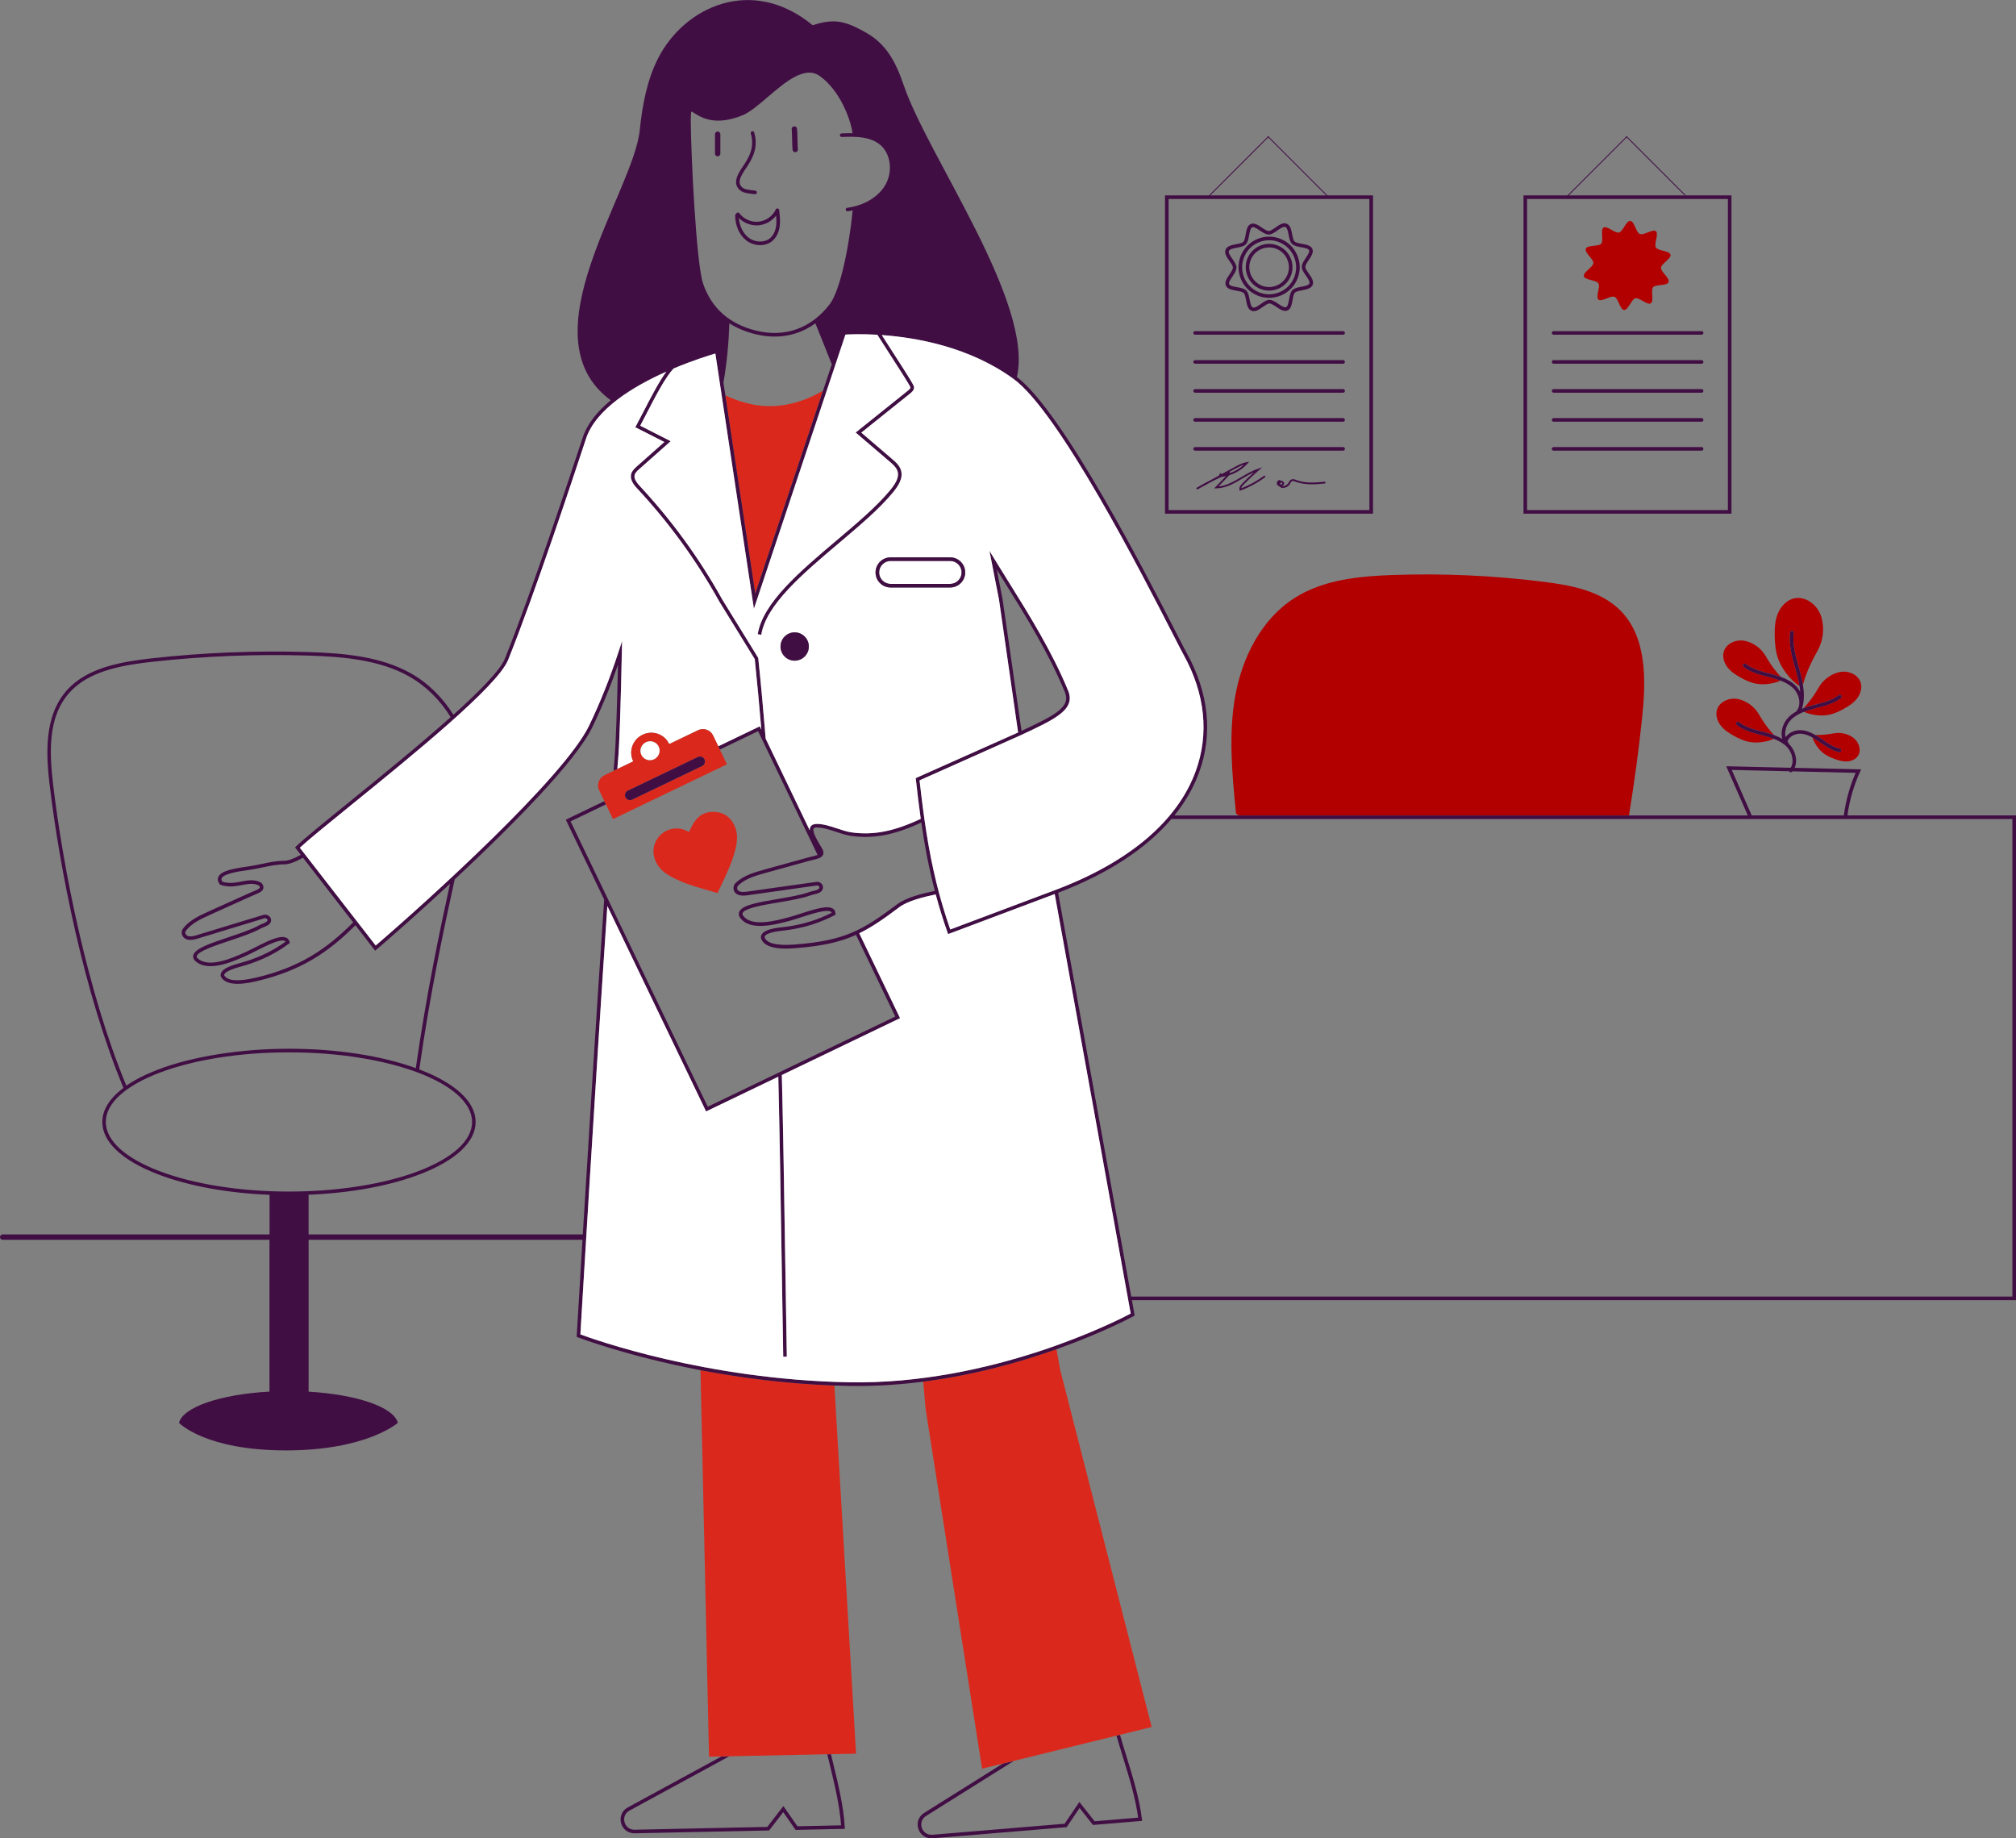 <?xml version="1.0" encoding="UTF-8"?>
<svg id="Layer_2" data-name="Layer 2" xmlns="http://www.w3.org/2000/svg" viewBox="0 0 1125.01 1025.78">
  <rect x="0" y="0" width="1125.01" height="1025.78" fill="#808080" stroke="none"/>
  <defs>
    <style>
      .cls-1 {
        fill: #da291c;
      }

      .cls-1, .cls-2, .cls-3, .cls-4, .cls-5 {
        stroke-width: 0px;
      }

      .cls-2 {
        fill: none;
      }

      .cls-3 {
        fill: #fff;
      }

      .cls-4 {
        fill: #b20000;
      }

      .cls-5 {
        fill: #410e44;
      }
    </style>
  </defs>
  <g id="Layer_1-2" data-name="Layer 1">
    <g>
      <path class="cls-2" d="m87.92,596.91c19.6-7.57,45.64-11.74,73.33-11.74s51.53,3.84,70.82,10.81c6-41.82,13.32-76.45,19.11-102.9-16.33,15.18-31.4,28.49-40.99,36.7l-.8.68-11.02-14.2c-14.76,14.77-29.87,25.2-54.68,31.1-2.19.52-6.71,1.59-11.02,1.59-3.95,0-7.72-.9-9.35-3.95l-.1-.28c-.82-4.2,6.68-6.26,11.64-7.63.69-.19,1.31-.36,1.82-.51,8.4-2.55,16.05-6.31,22.74-11.18-.13-.17-.3-.31-.52-.4-2.65-1.19-10.32,2.7-15.91,5.53-2.09,1.06-4.07,2.07-5.76,2.82-7.55,3.35-21.6,9.59-28.59,2.49l-.08-.09c-.89-1.16-.83-2.22-.62-2.91,1.12-3.69,9.68-6.56,19.6-9.88,6.26-2.1,12.74-4.26,16.9-6.58.62-.35,1.31-.62,1.98-.9,1.3-.53,2.65-1.07,2.89-1.92.1-.36-.17-.68-.29-.8-.32-.31-.88-.55-1.43-.39l-37.76,11.49c-3.82,1.16-6.62.6-7.87-1.58-.77-1.33-.69-2.91.21-4.12,3.49-4.71,9.34-7.35,14.5-9.68l22.49-10.16c.7-.32,1.41-.61,2.09-.88,1.7-.7,3.62-1.48,3.81-2.21.06-.25-.1-.63-.46-1.09-2.94-1.54-6.01-.97-9.55-.3-3.56.67-7.6,1.43-11.95-.15l-.29-.1-.18-.25c-1.03-1.42-1.28-2.78-.75-4.03,1.45-3.43,8.36-4.68,15.93-5.75l1.38-.2c2.28-.34,4.59-.82,6.82-1.29,4.13-.87,8.41-1.77,12.73-1.78,2.12,0,5.19-1.12,9.17-3.31l-3.22-4.15.65-.62c4.42-4.27,15.33-13.12,29.13-24.32,17.33-14.06,39.38-31.95,57.06-47.75-5.98-9.67-13.97-17.56-23.43-22.85-16.26-9.1-36.56-10.9-56.07-11.5-29.01-.89-58.32.28-87.11,3.49-16.2,1.8-32.67,4.8-43.39,14.46-14.46,13.02-14.28,33.21-11.93,53.09,5.63,47.7,19.34,116.87,40.97,168.96,4.67-3.22,10.49-6.21,17.39-8.87Z"/>
      <path class="cls-2" d="m594.23,386.15c-8.94-21.7-21.82-42.36-33.18-60.58-1.65-2.65-3.25-5.21-4.8-7.72l3.24,16.53,10.57,73.46c19.25-8.98,27.57-13.45,24.18-21.68Z"/>
      <polygon class="cls-2" points="707.7 76.68 675.36 109.03 740.05 109.03 707.7 76.68"/>
      <polygon class="cls-2" points="875.41 109.03 940.11 109.03 907.76 76.68 875.41 109.03"/>
      <path class="cls-2" d="m1035.53,431.22l-35.25-.83c-.05.06-.09.13-.15.19-.2.23-.48.35-.76.35-.23,0-.46-.08-.65-.24-.11-.1-.19-.21-.25-.34l-32.09-.75,11.13,25.39h51.41c1.09-8.18,3.31-16.25,6.6-23.77Z"/>
      <path class="cls-2" d="m315.74,457.33l21.5-10.34-2.92-6.08c-1.48-3.09-.13-6.85,3.02-8.36l5.09-2.45c.21-2.6.42-5.08.62-7.42.59-6.84,1.31-27.22,1.85-51.81-4.29,12.36-9,23.83-14.33,34.9-9.16,19.02-44.94,55.16-76.81,84.92-5.89,26.84-13.54,62.56-19.76,106,.19.07.4.14.59.22,19.9,7.68,30.86,18.02,30.86,29.1s-10.96,21.42-30.86,29.1c-16.99,6.56-38.82,10.56-62.35,11.51v22.12h153.02c3.07-50.37,7.73-125.43,11.93-186.85l-21.42-44.56Z"/>
      <path class="cls-4" d="m916.38,400.4c2.16-20.81,2.73-44.52-11.89-59.49-10.83-11.09-27.24-14.27-42.62-16.22-28.04-3.55-56.38-4.84-84.63-3.85-18.99.66-38.8,2.63-54.83,12.83-18.5,11.77-29.23,33.09-33.09,54.68s-1.72,43.74.43,65.56l1.49,1.08h217.79c3.12-19.13,5.59-37.66,7.35-54.59Z"/>
      <path class="cls-5" d="m462.93,984.08c2.8,11.57,5.69,23.51,6.42,34.41l-24.36.52-7.83-11.28-8.96,11.64-74.01,1.57s-.1,0-.15,0c-3.18,0-4.95-2.22-5.5-4.14-.56-1.94-.22-4.78,2.52-6.42l55.92-30.42-4.35.09-52.56,28.59c-3.09,1.84-4.44,5.26-3.45,8.71.98,3.41,3.88,5.59,7.43,5.59.06,0,.12,0,.18,0l74.49-1.58h.48s7.88-10.24,7.88-10.24l6.88,9.92,27.5-.58-.06-1.03c-.61-11.36-3.62-23.79-6.53-35.81-.39-1.6-.77-3.2-1.16-4.81l-2.04.04c.42,1.75.84,3.5,1.26,5.24Z"/>
      <path class="cls-5" d="m626.58,980.25c3.51,11.37,7.14,23.12,8.53,33.95l-24.28,2.02-8.51-10.78-8.22,12.17-73.77,6.14c-3.26.27-5.21-1.87-5.89-3.79-.67-1.9-.52-4.76,2.12-6.56l49.26-30.89-6.19,1.52-44.17,27.69c-2.97,2.03-4.11,5.53-2.91,8.91,1.13,3.18,3.92,5.14,7.23,5.14.23,0,.47,0,.71-.03l74.25-6.18.48-.04,7.23-10.7,7.48,9.47,27.41-2.28-.12-1.03c-1.31-11.3-5.08-23.52-8.73-35.33-1.19-3.86-2.4-7.77-3.52-11.67l-1.94.48c1.14,3.94,2.35,7.88,3.56,11.78Z"/>
      <path class="cls-1" d="m516.5,786l31.54,200.88,11.59-2.85,6.19-1.52,57.21-14.05,1.94-.48,17.71-4.35-51.09-199.45s-.78-4.26-2.06-11.37c-20.05,7.11-45.79,14.41-74.32,18.08l1.3,15.11Z"/>
      <path class="cls-1" d="m395.67,980.19l6.97-.14,4.35-.09,54.68-1.12,2.04-.04,14-.29-12.09-205.46c-27.73-1.01-53.19-4.46-74.71-8.56l4.75,215.69Z"/>
      <path class="cls-5" d="m419.25,108.11c.66.07,1.32.15,1.96.25.06,0,.11.01.17.01.48,0,.9-.35.98-.83.09-.54-.27-1.06-.82-1.15-.07-.01-.14-.02-.21-.03-.61-.1-1.23-.17-1.86-.24-2.19-.24-4.26-.47-5.58-1.83-1.9-1.95-1.52-4.37,1.4-8.93.28-.44.6-.91.94-1.42,1.38-2.05,3.08-4.6,4.22-7.67,1.28-3.45,1.85-7.55.42-12.37-.16-.53-.71-.83-1.24-.67-.53.16-.83.71-.67,1.24,2.43,8.21-1.5,14.07-4.38,18.36-.35.52-.67,1-.96,1.45-2.52,3.94-4.4,8.05-1.15,11.4,1.82,1.88,4.35,2.16,6.8,2.43Z"/>
      <path class="cls-5" d="m400.49,87.23c.81,0,1.5-.69,1.5-1.5v-10.85c0-.81-.69-1.5-1.5-1.5s-1.5.69-1.5,1.5v10.85c0,.81.69,1.5,1.5,1.5Z"/>
      <path class="cls-5" d="m443.76,84.93c.76,0,1.56-.69,1.5-1.5-.3-3.81-.16-7.65-.46-11.46-.06-.81-.64-1.5-1.5-1.5-.76,0-1.56.69-1.5,1.5.3,3.81.16,7.65.46,11.46.06.81.64,1.5,1.5,1.5Z"/>
      <path class="cls-5" d="m416.31,134.03c2.28,1.83,5.12,2.76,7.87,2.76,2.57,0,5.06-.81,6.93-2.44,2.16-1.88,3.59-4.81,4.02-8.27.37-3.01.01-6-.33-8.89-.05-.44-.39-.8-.84-.87-.44-.07-.88.16-1.06.57-1.73,3.72-5.48,6.39-9.56,6.81-4.09.41-8.3-1.44-10.74-4.73-.33-.44-.96-.54-1.4-.21-.19.14-.32.35-.38.56-.36.16-.61.52-.6.94.12,5.74,2.35,10.76,6.09,13.77Zm7.22-8.34c3.76-.38,7.28-2.41,9.59-5.38.17,1.85.24,3.71.02,5.52-.37,2.97-1.56,5.46-3.34,7.01-3.12,2.71-8.61,2.54-12.23-.37-2.97-2.39-4.85-6.27-5.26-10.8,2.92,2.89,7.14,4.44,11.23,4.02Z"/>
      <path class="cls-1" d="m404.76,220.58l16.7,110.59,37.79-113.17c-6.3,3.76-15.77,7.96-27.28,8.56-11.32.59-21.46-3.22-27.21-5.98Z"/>
      <path class="cls-4" d="m982.87,410.12c-4.78-1.24-9.72-2.52-13.71-5.62-.44-.34-.51-.97-.17-1.4.34-.44.97-.51,1.4-.17,3.66,2.85,8.4,4.07,12.98,5.26l.9.23c1.91.5,3.86,1.04,5.74,1.73-1.73-1.76-4.91-5.42-8.46-11.57-2.44-4.23-6.77-7.46-11.54-8.5-4.77-1.04-10.51,1.31-11.87,5.99-.88,3.02.19,6.36,2.13,8.83,1.94,2.47,4.66,4.22,7.42,5.73,2.42,1.33,4.94,2.53,7.63,3.17,4.35,1.03,10.26.4,14.55-1.56-1.98-.76-4.04-1.35-6.09-1.88l-.9-.23Z"/>
      <path class="cls-4" d="m1013.11,393.13c4.59-1.19,9.33-2.42,12.99-5.27.44-.34,1.06-.26,1.4.17s.26,1.06-.17,1.4c-3.98,3.1-8.93,4.38-13.71,5.62l-.89.23c-2.04.53-4.11,1.13-6.09,1.89,4.29,1.96,10.2,2.59,14.55,1.56,2.69-.64,5.21-1.84,7.63-3.17,2.76-1.51,5.47-3.26,7.42-5.73,1.94-2.47,3.02-5.81,2.13-8.83-1.37-4.68-7.11-7.03-11.87-5.99-4.77,1.04-9.1,4.27-11.54,8.5-3.55,6.15-6.73,9.81-8.46,11.57,1.88-.69,3.82-1.23,5.74-1.73l.89-.23Z"/>
      <path class="cls-4" d="m986.67,377.64c-4.78-1.24-9.73-2.52-13.71-5.62-.44-.34-.51-.97-.17-1.4.34-.44.97-.51,1.4-.17,3.66,2.85,8.4,4.08,12.98,5.26l.9.23c1.91.5,3.86,1.04,5.74,1.73-1.73-1.76-4.91-5.42-8.46-11.57-2.44-4.23-6.77-7.46-11.54-8.5-4.77-1.04-10.51,1.31-11.87,5.99-.88,3.02.19,6.36,2.13,8.83,1.94,2.47,4.66,4.22,7.42,5.73,2.42,1.33,4.94,2.53,7.63,3.17,4.35,1.03,10.26.4,14.55-1.56-1.98-.76-4.05-1.35-6.09-1.88l-.9-.23Z"/>
      <path class="cls-4" d="m1017.11,412.76c3.01,2.08,6.12,4.23,9.59,4.94.54.11.89.64.78,1.18-.1.47-.51.8-.98.8-.07,0-.13,0-.2-.02-3.87-.79-7.16-3.06-10.33-5.26l-.59-.41c-1.28-.88-2.6-1.75-3.96-2.5,1.12,3.42,3.69,7.04,6.42,9.01,1.74,1.26,3.72,2.13,5.73,2.89,2.28.86,4.68,1.58,7.1,1.47,2.42-.1,4.9-1.15,6.2-3.19,2.01-3.16.44-7.71-2.6-9.99-3.04-2.28-7.12-3.2-10.81-2.5-4.93.92-8.49.98-10.51.88,1.22.71,2.41,1.49,3.56,2.28l.6.41Z"/>
      <path class="cls-4" d="m1001.82,372.75c-1.82-6.47-3.71-13.15-2.81-19.92.07-.55.58-.93,1.12-.86.55.07.93.58.86,1.12-.85,6.36.98,12.84,2.75,19.11l.34,1.22c.8,2.86,1.56,5.78,2.04,8.74.72-2.92,2.77-9.59,8.05-18.85,3.31-5.8,4.14-13.14,2.07-19.49-2.06-6.35-8.79-11.51-15.26-9.89-4.17,1.04-7.37,4.61-8.96,8.61-1.58,4-1.77,8.41-1.65,12.71.1,3.78.42,7.58,1.52,11.19,1.83,6.01,6.87,12.75,12.31,16.4-.46-2.99-1.24-5.98-2.06-8.89l-.34-1.22Z"/>
      <path class="cls-5" d="m1125.01,454.99h-94.07c1.14-8.39,3.51-16.66,7.03-24.32l.63-1.38-37.11-.87c1.93-4.34.23-9.86-3-13.15-.12-.12-.26-.23-.38-.35,0-.24-.06-.49-.24-.69-.15-.18-.29-.37-.42-.56,1-2.83,4.52-4.48,7.6-4.27,2.24.15,4.35.99,6.37,2.1,1.36.75,2.68,1.62,3.96,2.5l.59.41c3.18,2.2,6.46,4.47,10.33,5.26.07.01.13.02.2.02.47,0,.88-.33.98-.8.11-.54-.24-1.07-.78-1.18-3.47-.71-6.58-2.86-9.59-4.94l-.6-.41c-1.15-.79-2.34-1.58-3.56-2.28-2.4-1.39-4.96-2.47-7.77-2.66-3.23-.22-6.89,1.2-8.77,3.92-.78-3.29.6-7.24,3.01-9.7,1.99-2.03,4.51-3.39,7.21-4.43,1.98-.76,4.04-1.35,6.09-1.89l.89-.23c4.78-1.24,9.73-2.52,13.71-5.62.44-.34.51-.97.17-1.4s-.97-.51-1.4-.17c-3.66,2.85-8.4,4.08-12.99,5.27l-.89.23c-1.92.5-3.86,1.04-5.74,1.73-.33.12-.66.26-.99.39.05-.13.09-.26.13-.39.08-.1.15-.21.18-.35,1.14-4.16,1.01-8.4.33-12.58-.48-2.96-1.24-5.88-2.04-8.74l-.34-1.22c-1.77-6.27-3.6-12.75-2.75-19.11.07-.55-.31-1.05-.86-1.12-.54-.07-1.05.31-1.12.86-.9,6.77.98,13.45,2.81,19.92l.34,1.22c.82,2.91,1.59,5.89,2.06,8.89.16,1.03.28,2.06.35,3.09-.62-1.17-1.38-2.25-2.27-3.16-2.38-2.43-5.35-3.98-8.48-5.12-1.88-.69-3.82-1.23-5.74-1.73l-.9-.23c-4.58-1.19-9.32-2.42-12.98-5.26-.44-.34-1.06-.26-1.4.17-.34.44-.26,1.06.17,1.4,3.98,3.1,8.93,4.38,13.71,5.62l.9.23c2.04.53,4.11,1.13,6.09,1.88,2.7,1.04,5.21,2.39,7.21,4.43,3.19,3.26,4.58,9.1,1.56,12.61-.05.06-.07.13-.11.19-1.56.87-3.03,1.91-4.32,3.23-2.97,3.03-4.64,7.93-3.4,12.07-1.45-.85-2.99-1.56-4.59-2.14-1.88-.69-3.82-1.23-5.74-1.73l-.9-.23c-4.58-1.19-9.33-2.42-12.98-5.26-.44-.34-1.06-.26-1.4.17-.34.44-.26,1.06.17,1.4,3.98,3.1,8.93,4.38,13.71,5.62l.9.23c2.04.53,4.11,1.13,6.09,1.88,2.7,1.04,5.21,2.39,7.21,4.43,2.93,2.99,4.33,8.16,2.2,11.7l-35.98-.84,12.04,27.46h-319.98c6.03-7.47,10.63-15.44,13.72-23.87,7.87-21.46,5.48-44.58-6.9-66.85-.94-1.69-2.97-5.64-5.77-11.11-17.31-33.77-63.04-122.97-88.96-142.84,9.52-41.37-49.56-122.99-63.08-162.6-4.47-13.11-9.71-23.26-21.55-29.79-10.63-5.87-16.85-8.04-29.3-3.86-34.13-28.01-71.71-10.15-86.27,18.4-6.26,12.28-8.83,26.29-10.26,40.16-3.59,34.71-64.32,115.39-16.18,150.69-7.27,6.01-13.05,12.96-15.64,20.8-7.03,21.29-28.44,86.1-43.44,123.38-2.59,6.43-13.99,18.06-28.72,31.31-6.14-9.82-14.3-17.84-23.96-23.24-16.63-9.31-37.22-11.15-56.99-11.76-29.1-.89-58.5.28-87.39,3.5-16.53,1.84-33.36,4.93-44.5,14.96-15.17,13.67-14.87,35.37-12.58,54.81,5.66,47.97,19.47,117.59,41.29,169.92-7.71,5.78-11.8,12.26-11.8,19.03,0,11.08,10.96,21.42,30.86,29.1,17.02,6.57,38.88,10.57,62.47,11.52v22.11H1.5c-.83,0-1.5.67-1.5,1.5s.67,1.5,1.5,1.5h148.89v84.7c-27.26,1.49-48.33,8.63-50.5,17.43,0,0,14.44,15.38,59.68,15.38s62.42-15.38,62.42-15.38c-2.15-8.73-22.86-15.82-49.77-17.39v-84.74h152.83c-1.92,31.56-3.17,52.72-3.21,53.42l-.04.73.68.26c.42.16,27.17,10.46,68.44,18.34,21.52,4.11,46.97,7.55,74.71,8.56,2.55.09,5.11.17,7.7.22,1.71.03,3.4.05,5.09.05,12.6,0,24.93-.9,36.78-2.43,28.53-3.67,54.27-10.96,74.32-18.08,26.2-9.3,42.7-18.28,43.05-18.47l.63-.35-1.55-8.56h493.37v-270.45Zm-158.63-25.39l32.09.75c.06.13.14.24.25.34.19.16.42.24.65.24.28,0,.56-.12.76-.35.05-.06.09-.13.15-.19l35.25.83c-3.29,7.52-5.52,15.59-6.6,23.77h-51.41l-11.13-25.39Zm-311.75-75.53c2.81,5.48,4.84,9.44,5.8,11.17,12.09,21.75,14.43,44.3,6.77,65.19-10.19,27.81-37.24,50.67-78.21,66.13l-.05.02-58.66,22.04c-3.04-8.72-5.52-17.16-7.61-25.61-2.29-9.25-4.09-18.51-5.63-28.13-1.49-9.37-2.73-19.07-3.88-29.47l55.28-24.66v.02s1.22-.57,1.22-.57c19.17-8.92,30.74-14.3,26.41-24.82-9-21.85-21.93-42.59-33.33-60.88-2.69-4.31-5.23-8.38-7.69-12.42l-2.91-4.77,5.36,27.39,10.64,73.99-57.13,25.48.08.73c.84,7.66,1.73,14.94,2.72,21.99-14.83,6.98-26.41,9.26-38.49,7.57-2.66-.37-5.33-1.26-8.15-2.2-3.68-1.22-7.48-2.49-11.31-2.54-1.73,0-2.95.51-3.57,1.59-.33.58-.45,1.27-.41,2.04l-24.6-51.17c-1.22-14.97-2.58-29.93-4.13-44.84l-.02-.23-20.12-32.66c-12.65-22.78-28.06-44-45.81-63.07-1.92-2.06-3.61-4.26-3.03-6.4.35-1.28,1.56-2.36,2.53-3.22l17.58-15.58-17.02-8.64c1.05-1.96,2.24-4.26,3.48-6.68,4.74-9.2,10.61-20.6,15.19-25.26,10.95-4.61,20.2-7.43,23.27-8.33l21.51,142.42,51.08-152.99c2.02-.13,8.58-.46,17.8.08,1.7,2.74,4.31,6.78,7.08,11.07,4.61,7.13,10.89,16.86,11.4,18.32-.04.61-.71,1.23-1.43,1.81l-29.15,23.36,19.07,16.32c1.61,1.38,3.62,3.1,4.29,5.27,1.11,3.59-1.4,7.3-4.27,10.77-7.41,8.96-18.32,18.18-29.87,27.94-20.22,17.1-41.14,34.79-43.86,52.25l1.98.31c2.61-16.73,23.24-34.17,43.18-51.03,11.62-9.82,22.59-19.1,30.12-28.19,3.08-3.72,6.04-8.12,4.65-12.63-.84-2.72-3.09-4.65-4.9-6.2l-17.24-14.75,27.27-21.85c.78-.62,2.23-1.78,2.18-3.5-.03-.96-2.11-4.38-11.72-19.27-2.38-3.68-4.64-7.18-6.3-9.83,19.48,1.4,49.1,6.66,73.52,24.47,25.41,18.52,71.64,108.7,89.04,142.65Zm-188.4,155.72c-.02-1.46-.74-2.28-1.33-2.7-2.85-2.04-9.41-.13-18.37,2.78-2.25.73-4.37,1.42-6.13,1.89-7.56,2.04-21.62,5.83-25.96-1.25-.23-.57-.12-.92.02-1.16,1.44-2.68,11.18-4.33,19.77-5.78,6.63-1.12,13.48-2.29,18.21-4.02.57-.21,1.21-.36,1.89-.52,1.75-.41,3.73-.87,4.62-2.56.51-.97.42-2.11-.24-3.05-.71-1-1.88-1.53-3.07-1.36l-39.12,5.51c-1.68.24-4.57.35-5.1-1.52-.21-.73.02-1.51.59-2.05,4.11-3.86,9.85-5.45,15.41-6.99l24.09-6.66c.73-.2,1.46-.38,2.15-.54,2.59-.62,4.83-1.15,5.61-2.79.42-.89.34-1.91-.29-3.2-.25-.43-.53-.89-.81-1.36-1.9-3.18-5.08-8.49-4.11-10.17.29-.5,1.14-.59,1.81-.58,3.52.05,7.17,1.26,10.7,2.44,2.79.93,5.67,1.89,8.5,2.28,12.34,1.73,24.12-.52,39.06-7.48,1.92,13.22,4.28,25.64,7.54,38.14-7.47,1.55-16.1,3.79-20.93,7.42-19.48,14.64-29.45,20.37-57.07,22.49-10.26.79-15.99-.6-17.03-4.14.37-2.49,7.65-3.31,11.18-3.71.73-.08,1.39-.16,1.92-.23,9.21-1.29,17.94-4.06,25.96-8.24l.55-.29v-.62Zm93.26-175.41l-3.24-16.53c1.56,2.52,3.15,5.08,4.8,7.72,11.36,18.22,24.24,38.88,33.18,60.58,3.39,8.23-4.93,12.7-24.18,21.68l-10.57-73.46ZM387.51,63.16c3.77,2.38,11.62,7.35,26.78,1.19,4.18-1.7,9.02-5.84,14.15-10.22,9.66-8.26,20.6-17.61,28.9-11.78,8.86,6.22,14.7,17.77,17.22,26.5.47,1.65.88,3.49,1.21,5.47-2.03-.04-4.08.02-6.11.11-.55.02-.98.49-.96,1.04.02.55.49.97,1.04.96.01,0,.02,0,.03,0,7.89-.34,16.05-.26,21.61,4.56,5.86,5.07,6.95,15.21,2.44,22.59-3.99,6.53-11.83,11.14-20.97,12.35-.02,0-.03,0-.05,0-.55.07-.93.57-.86,1.12.07.5.5.87.99.87.04,0,.09,0,.13,0,.94-.12,1.85-.29,2.76-.48-2.29,22.78-7.36,45.18-12.8,52.28-10.3,13.47-24.85,18.73-40.98,14.79-14.97-3.65-24.96-12.48-29.68-26.24-3.85-11.21-6.77-72.12-6.87-89.82,0-1.49-.03-5.32.35-6.24.36.13,1.07.57,1.65.94Zm19.51,117.26c4.21,2.67,9.06,4.7,14.56,6.05,3.67.9,7.26,1.34,10.75,1.34,8.29,0,15.97-2.52,22.68-7.38,2.75,6.72,5.89,14.61,9.16,22.88l-4.91,14.7-37.79,113.17-16.7-110.59-1.07-7.07c2-11.4,3.01-23.08,3.32-33.09ZM29.56,436.83c-2.35-19.88-2.53-40.06,11.93-53.09,10.72-9.66,27.19-12.66,43.39-14.46,28.79-3.2,58.1-4.38,87.11-3.49,19.51.6,39.81,2.41,56.07,11.5,9.46,5.29,17.45,13.18,23.43,22.85-17.68,15.8-39.73,33.69-57.06,47.75-13.81,11.2-24.71,20.05-29.13,24.32l-.65.62,3.22,4.15c-3.98,2.19-7.05,3.31-9.17,3.31-4.32,0-8.59.91-12.73,1.78-2.23.47-4.54.96-6.82,1.29l-1.38.2c-7.56,1.08-14.48,2.32-15.93,5.75-.53,1.25-.28,2.61.75,4.03l.18.25.29.1c4.35,1.58,8.39.82,11.95.15,3.54-.66,6.61-1.24,9.55.3.36.46.52.85.46,1.09-.18.73-2.11,1.52-3.81,2.21-.68.28-1.38.57-2.09.88l-22.49,10.16c-5.16,2.33-11.01,4.97-14.5,9.68-.9,1.21-.98,2.79-.21,4.12,1.25,2.18,4.05,2.74,7.87,1.58l37.76-11.49c.55-.17,1.11.08,1.43.39.12.12.4.44.29.8-.24.85-1.59,1.4-2.89,1.92-.67.27-1.36.55-1.98.9-4.16,2.31-10.64,4.48-16.9,6.58-9.92,3.32-18.48,6.19-19.6,9.88-.21.69-.27,1.75.62,2.91l.08.09c6.99,7.1,21.04.87,28.59-2.49,1.69-.75,3.67-1.75,5.76-2.82,5.6-2.84,13.26-6.73,15.91-5.53.22.1.39.23.52.4-6.69,4.87-14.34,8.63-22.74,11.18-.5.15-1.12.32-1.82.51-4.96,1.37-12.46,3.43-11.64,7.63l.1.28c1.64,3.05,5.41,3.95,9.35,3.95,4.31,0,8.83-1.07,11.02-1.59,24.81-5.9,39.92-16.33,54.68-31.1l11.02,14.2.8-.68c9.6-8.21,24.66-21.52,40.99-36.7-5.79,26.45-13.11,61.08-19.11,102.9-19.29-6.98-44.29-10.81-70.82-10.81s-53.72,4.17-73.33,11.74c-6.9,2.66-12.73,5.65-17.39,8.87-21.63-52.09-35.34-121.25-40.97-168.96Zm132.04,88.66c-.29-1.08-.94-1.88-1.9-2.3-3.52-1.58-10.7,2.06-17.64,5.58-2.07,1.05-4.03,2.04-5.67,2.77-7.09,3.15-20.27,9-26.31,2.96-.36-.49-.33-.82-.26-1.06.82-2.7,10.12-5.81,18.32-8.56,6.35-2.12,12.92-4.32,17.24-6.73.51-.29,1.12-.53,1.76-.79,1.67-.67,3.55-1.44,4.06-3.23.27-.97-.03-2-.82-2.78-.9-.89-2.24-1.23-3.41-.87l-37.76,11.49c-1.65.5-4.55,1.08-5.56-.66-.37-.64-.34-1.36.08-1.93,3.18-4.29,8.54-6.71,13.72-9.05l22.49-10.16c.68-.31,1.37-.59,2.02-.86,2.45-1,4.56-1.87,4.99-3.58.24-.94-.08-1.92-.97-3l-.12-.15-.17-.09c-3.62-2.01-7.23-1.33-11.06-.61-3.38.64-6.88,1.29-10.6.04-.68-1.06-.44-1.63-.36-1.83,1.13-2.67,9.74-3.89,14.37-4.55l1.38-.2c2.34-.34,4.68-.84,6.94-1.31,4.03-.85,8.2-1.73,12.32-1.73,2.48,0,5.93-1.24,10.4-3.72l28.01,36.09c-14.57,14.62-29.45,24.93-53.91,30.75-10.1,2.4-16.18,1.99-18.07-1.21-.17-2.32,7.09-4.32,10.23-5.18.71-.2,1.35-.37,1.87-.53,8.89-2.7,16.96-6.72,23.99-11.96l.54-.4-.17-.65Zm-102.55,100.53c0-21.42,45.84-38.84,102.19-38.84s102.19,17.42,102.19,38.84-45.84,38.84-102.19,38.84-102.19-17.42-102.19-38.84Zm113.16,62.73v-22.12c23.54-.95,45.37-4.95,62.35-11.51,19.9-7.68,30.86-18.02,30.86-29.1s-10.96-21.42-30.86-29.1c-.19-.07-.4-.14-.59-.22,6.22-43.45,13.87-79.16,19.76-106,31.87-29.76,67.65-65.9,76.81-84.92,5.33-11.07,10.04-22.54,14.33-34.9-.54,24.59-1.27,44.98-1.85,51.81-.2,2.34-.41,4.82-.62,7.42l2.09-1c.18-2.17.35-4.26.52-6.24.64-7.47,1.44-30.96,2-58.46l.13-6.68-2.08,6.35c-4.81,14.67-10.15,28.03-16.32,40.84-13.85,28.78-89.87,97.62-119.08,122.68l-42.34-54.55c4.73-4.42,15.22-12.93,28.35-23.58,34.59-28.06,81.95-66.48,87.88-81.21,15.03-37.34,36.45-102.19,43.49-123.5,5.48-16.6,26.64-29.27,44.82-37.37-4.22,5.74-8.95,14.92-12.9,22.59-1.44,2.79-2.8,5.43-3.95,7.54l-.49.9,16.23,8.24-15.38,13.63c-1.11.98-2.63,2.33-3.13,4.19-.96,3.5,2.05,6.73,3.5,8.29,17.64,18.95,32.96,40.04,45.55,62.72l19.9,32.31c1.36,13.1,2.57,26.22,3.68,39.37l-.89-1.86-23.16,11.14.87,1.8,21.36-10.27,33.19,69.05c-.83.33-1.96.61-3.07.87-.72.17-1.47.35-2.22.56l-24.09,6.66c-5.52,1.53-11.78,3.26-16.25,7.46-1.12,1.05-1.55,2.6-1.14,4.05.7,2.47,3.3,3.52,7.31,2.96l39.12-5.51c.53-.07.94.22,1.16.53.11.15.33.55.11.97-.46.88-1.85,1.2-3.31,1.54-.71.17-1.44.34-2.12.59-4.56,1.67-11.32,2.82-17.86,3.93-10.35,1.76-19.29,3.27-21.2,6.81-.49.92-.51,1.95-.06,2.97l.06.11c5.08,8.44,20.14,4.38,28.23,2.2,1.81-.49,3.95-1.18,6.22-1.92,6.05-1.97,14.34-4.66,16.59-3.05.15.1.3.25.4.53-7.64,3.89-15.94,6.48-24.69,7.71-.52.07-1.16.14-1.87.22-5.08.57-12.76,1.44-12.96,5.74v.15s.03.14.03.14c1.29,5.1,8.34,6.04,13.83,6.04,2.18,0,4.11-.15,5.34-.24,15.01-1.15,24.91-3.35,33.88-7.41l21.91,45.57-104.65,50.31-76.54-159.22,19.7-9.47-.87-1.8-21.5,10.34,21.42,44.56c-4.2,61.42-8.86,136.49-11.93,186.85h-153.02Zm301.14,82.53c-79.71-1.55-142.32-24.05-149.48-26.72.65-11.02,8.38-141.15,15.04-239.01l55.1,114.61,40.3-19.37c.79,33.39,1.31,66.6,1.82,99.47.29,18.61.59,37.86.93,56.76l2-.04c-.34-18.89-.64-38.14-.93-56.75-.52-33.17-1.04-66.69-1.84-100.39l65.97-31.72-22.77-47.36c7.16-3.48,13.9-8.21,22.43-14.62,4.57-3.43,13.38-5.65,20.23-7.08,1.87,6.97,4.03,13.99,6.57,21.2l.34.96,59.5-22.36,42.39,234.08c-7.35,3.9-77.53,39.91-157.6,38.34Zm649.65-47.83h-491.73l-40.8-225.31c27.7-10.56,49.06-24.53,63.21-41.14h469.32v266.45Z"/>
      <path class="cls-3" d="m353.29,424.64c-2.62-5.44-.25-12.01,5.29-14.68,5.54-2.66,12.15-.41,14.77,5.03.03.06.05.13.08.19l16.06-7.72c3.14-1.51,6.93-.22,8.41,2.87l2.92,6.08,23.16-11.14.89,1.86c-1.1-13.15-2.32-26.27-3.68-39.37l-19.9-32.31c-12.59-22.68-27.91-43.77-45.55-62.72-1.45-1.55-4.45-4.78-3.5-8.29.51-1.86,2.03-3.2,3.13-4.19l15.38-13.63-16.23-8.24.49-.9c1.15-2.11,2.51-4.75,3.95-7.54,3.95-7.66,8.68-16.85,12.9-22.59-18.18,8.11-39.34,20.77-44.82,37.37-7.04,21.31-28.46,86.16-43.49,123.5-5.93,14.73-53.29,53.15-87.88,81.21-13.13,10.65-23.63,19.17-28.35,23.58l42.34,54.55c29.21-25.06,105.23-93.9,119.08-122.68,6.17-12.81,11.51-26.17,16.32-40.84l2.08-6.35-.13,6.68c-.56,27.5-1.36,50.99-2,58.46-.17,1.98-.34,4.07-.52,6.24l8.88-4.27c-.03-.06-.07-.12-.1-.18Z"/>
      <path class="cls-3" d="m530.21,312.99h-33.21c-3.53,0-6.41,2.88-6.41,6.41s2.88,6.41,6.41,6.41h33.21c3.53,0,6.41-2.88,6.41-6.41s-2.88-6.41-6.41-6.41Z"/>
      <path class="cls-3" d="m492.07,186.95c1.66,2.64,3.92,6.15,6.3,9.83,9.62,14.89,11.7,18.31,11.72,19.27.05,1.72-1.4,2.88-2.18,3.5l-27.27,21.85,17.24,14.75c1.81,1.55,4.06,3.47,4.9,6.2,1.39,4.51-1.57,8.92-4.65,12.63-7.53,9.09-18.5,18.37-30.12,28.19-19.94,16.86-40.57,34.3-43.18,51.03l-1.98-.31c2.73-17.46,23.64-35.15,43.86-52.25,11.55-9.76,22.45-18.99,29.87-27.94,2.87-3.47,5.38-7.18,4.27-10.77-.67-2.17-2.68-3.89-4.29-5.27l-19.07-16.32,29.15-23.36c.72-.58,1.39-1.2,1.43-1.81-.51-1.46-6.8-11.19-11.4-18.32-2.77-4.29-5.38-8.33-7.08-11.07-9.22-.53-15.78-.21-17.8-.08l-51.08,152.99-21.51-142.42c-3.07.89-12.32,3.72-23.27,8.33-4.58,4.66-10.45,16.07-15.19,25.26-1.25,2.42-2.43,4.72-3.48,6.68l17.02,8.64-17.58,15.58c-.97.86-2.18,1.93-2.53,3.22-.58,2.13,1.11,4.34,3.03,6.4,17.75,19.07,33.17,40.29,45.81,63.07l20.12,32.66.02.23c1.55,14.91,2.91,29.87,4.13,44.84l24.6,51.17c-.04-.77.07-1.46.41-2.04.62-1.08,1.84-1.59,3.57-1.59,3.83.05,7.63,1.32,11.31,2.54,2.83.94,5.49,1.83,8.15,2.2,12.07,1.69,23.66-.58,38.49-7.57-.99-7.05-1.88-14.33-2.72-21.99l-.08-.73,57.13-25.48-10.64-73.99-5.36-27.39,2.91,4.77c2.46,4.04,5,8.11,7.69,12.42,11.4,18.29,24.33,39.02,33.33,60.88,4.33,10.52-7.24,15.9-26.41,24.82l-1.22.57v-.02s-55.28,24.66-55.28,24.66c1.15,10.4,2.39,20.1,3.88,29.47,1.53,9.62,3.34,18.88,5.63,28.13,2.09,8.44,4.57,16.89,7.61,25.61l58.66-22.04.05-.02c40.97-15.46,68.01-38.32,78.21-66.13,7.66-20.9,5.32-43.44-6.77-65.19-.96-1.72-2.99-5.69-5.8-11.17-17.4-33.95-63.63-124.13-89.04-142.65-24.43-17.81-54.04-23.07-73.52-24.47Zm-48.61,181.7c-4.36,0-7.9-3.54-7.9-7.9s3.54-7.9,7.9-7.9,7.9,3.54,7.9,7.9-3.54,7.9-7.9,7.9Zm86.75-40.84h-33.21c-4.64,0-8.41-3.77-8.41-8.41s3.77-8.41,8.41-8.41h33.21c4.64,0,8.41,3.77,8.41,8.41s-3.77,8.41-8.41,8.41Z"/>
      <path class="cls-3" d="m529.08,521.21l-.34-.96c-2.54-7.21-4.7-14.23-6.57-21.2-6.86,1.43-15.66,3.65-20.23,7.08-8.54,6.41-15.28,11.14-22.43,14.62l22.77,47.36-65.97,31.72c.8,33.7,1.32,67.22,1.84,100.39.29,18.61.59,37.86.93,56.75l-2,.04c-.34-18.9-.64-38.14-.93-56.76-.51-32.87-1.03-66.09-1.82-99.47l-40.3,19.37-55.1-114.61c-6.66,97.86-14.39,227.98-15.04,239.01,7.16,2.67,69.77,25.17,149.48,26.72,80.07,1.57,150.25-34.44,157.6-38.34l-42.39-234.08-59.5,22.36Z"/>
      <path class="cls-5" d="m766.18,109.03h-25.42l-32.7-32.7.1-.1-.35-.35-.1.1-.1-.1-.35.35.1.1-32.7,32.7h-24.53v177.59h116.06V109.03Zm-58.47-32.35l32.35,32.35h-64.69l32.35-32.35Zm56.47,207.94h-112.06V111.03h112.06v173.59Z"/>
      <path class="cls-5" d="m703.33,161.21c1.58.64,3.24.96,4.89.96s3.45-.35,5.09-1.04c3.21-1.36,5.69-3.89,7-7.12,2.7-6.67-.54-14.29-7.2-16.99-3.23-1.31-6.78-1.28-9.99.08-3.21,1.36-5.69,3.89-7,7.12-2.7,6.67.54,14.29,7.2,16.99Zm-5.35-16.24c1.11-2.74,3.21-4.88,5.93-6.03,1.39-.59,2.85-.88,4.31-.88s2.8.27,4.14.81c5.65,2.28,8.38,8.74,6.1,14.38-1.11,2.74-3.21,4.88-5.93,6.03-2.72,1.15-5.72,1.18-8.45.07-5.65-2.28-8.38-8.74-6.1-14.38Z"/>
      <path class="cls-5" d="m701.83,164.94c2.07.84,4.24,1.25,6.4,1.25s4.52-.46,6.66-1.36c4.2-1.78,7.45-5.09,9.16-9.32,1.71-4.23,1.67-8.87-.11-13.06-1.78-4.2-5.09-7.45-9.32-9.16-4.23-1.71-8.87-1.67-13.06.11s-7.45,5.09-9.16,9.32c-3.53,8.73.7,18.7,9.43,22.22Zm-7.57-21.47c1.51-3.73,4.38-6.65,8.09-8.22,1.89-.8,3.89-1.2,5.88-1.2s3.83.37,5.65,1.11c3.73,1.51,6.65,4.38,8.22,8.09,1.57,3.71,1.61,7.8.1,11.53-1.51,3.73-4.38,6.65-8.09,8.22s-7.8,1.61-11.53.1c-7.7-3.11-11.44-11.92-8.32-19.62Z"/>
      <path class="cls-5" d="m688,149.28c0,1.02-.97,2.48-1.92,3.89-1.39,2.07-2.83,4.22-2,6.17.83,1.96,3.37,2.41,5.83,2.85,1.67.3,3.4.61,4.13,1.33.68.66,1,2.33,1.31,3.95.48,2.51.98,5.11,3.04,5.94.41.16.81.24,1.23.24,1.68,0,3.41-1.21,5.09-2.39,1.35-.94,2.74-1.92,3.68-1.93h.01c1.02,0,2.47.97,3.88,1.92,2.07,1.39,4.22,2.83,6.17,2,1.96-.83,2.41-3.37,2.85-5.83.3-1.67.61-3.4,1.33-4.13.66-.67,2.33-1,3.95-1.31,2.51-.48,5.11-.98,5.94-3.04s-.69-4.22-2.16-6.31c-.94-1.34-1.92-2.74-1.93-3.68,0-1.02.97-2.48,1.92-3.89,1.39-2.07,2.83-4.22,2-6.17-.83-1.96-3.37-2.41-5.83-2.85-1.67-.3-3.4-.61-4.13-1.33-.68-.66-1-2.33-1.31-3.95-.48-2.51-.98-5.11-3.04-5.94-2.06-.83-4.22.69-6.31,2.16-1.35.94-2.74,1.92-3.68,1.93h-.01c-1.02,0-2.47-.97-3.88-1.92-2.07-1.39-4.22-2.83-6.17-2-1.96.83-2.41,3.37-2.85,5.83-.3,1.67-.61,3.4-1.33,4.13-.66.67-2.33,1-3.95,1.31-2.51.48-5.11.98-5.94,3.04s.69,4.22,2.15,6.31c.94,1.35,1.92,2.74,1.93,3.68Zm-2.23-9.25c.42-1.05,2.57-1.46,4.46-1.83,2-.39,3.89-.75,4.99-1.87,1.15-1.17,1.52-3.21,1.87-5.18.33-1.84.71-3.93,1.67-4.34.13-.06.28-.08.44-.08,1,0,2.5,1,3.84,1.9,1.65,1.11,3.36,2.25,4.99,2.25h.03c1.57-.01,3.15-1.12,4.81-2.29,1.58-1.11,3.37-2.36,4.42-1.94,1.05.42,1.46,2.57,1.83,4.46.39,2,.75,3.89,1.87,4.99,1.17,1.15,3.21,1.52,5.18,1.87,1.84.33,3.93.71,4.34,1.67.41.96-.78,2.72-1.82,4.28-1.12,1.66-2.27,3.38-2.25,5.02.01,1.57,1.12,3.15,2.29,4.81,1.11,1.58,2.36,3.37,1.94,4.42-.42,1.05-2.57,1.46-4.46,1.83-2,.39-3.89.75-4.99,1.87-1.15,1.17-1.52,3.21-1.87,5.18-.33,1.84-.71,3.93-1.67,4.34-.96.41-2.72-.78-4.28-1.82-1.65-1.11-3.36-2.25-4.99-2.25h-.03c-1.57.01-3.15,1.12-4.81,2.29-1.58,1.11-3.37,2.36-4.42,1.94-1.05-.42-1.46-2.57-1.83-4.46-.39-2-.75-3.89-1.87-4.99-1.17-1.15-3.21-1.52-5.18-1.87-1.84-.33-3.93-.71-4.34-1.67-.41-.96.78-2.72,1.82-4.28,1.12-1.66,2.27-3.38,2.25-5.02-.01-1.57-1.12-3.15-2.29-4.81-1.11-1.58-2.36-3.37-1.94-4.42Z"/>
      <path class="cls-5" d="m666.92,186.76h82.6c.55,0,1-.45,1-1s-.45-1-1-1h-82.6c-.55,0-1,.45-1,1s.45,1,1,1Z"/>
      <path class="cls-5" d="m666.92,202.94h82.6c.55,0,1-.45,1-1s-.45-1-1-1h-82.6c-.55,0-1,.45-1,1s.45,1,1,1Z"/>
      <path class="cls-5" d="m666.92,219.11h82.6c.55,0,1-.45,1-1s-.45-1-1-1h-82.6c-.55,0-1,.45-1,1s.45,1,1,1Z"/>
      <path class="cls-5" d="m666.92,235.29h82.6c.55,0,1-.45,1-1s-.45-1-1-1h-82.6c-.55,0-1,.45-1,1s.45,1,1,1Z"/>
      <path class="cls-5" d="m666.92,251.46h82.6c.55,0,1-.45,1-1s-.45-1-1-1h-82.6c-.55,0-1,.45-1,1s.45,1,1,1Z"/>
      <path class="cls-5" d="m692.64,272.47c.12-.68.7-1.36,1.23-1.91,2.74-2.84,5.65-5.59,8.65-8.17l1.89-1.63-2.37.78c-3.27,1.07-6.32,2.87-9.28,4.62-4.22,2.49-8.23,4.86-12.77,5.25l5.17-5.37c.19-.19.46-.48.69-.83,3.92-1.21,7.52-3.46,10.29-6.5l.98-1.07-1.43.24c-2.58.44-4.97,1.75-7.08,2.9l-6.93,3.79-.48-.67c-.48.34-.81.86-.91,1.44l-4.04,2.21c-2.96,1.49-5.86,3.08-8.7,4.76l.5.87,8.67-4.74c1.61-.81,3.23-1.59,4.86-2.34.86-.09,1.71-.24,2.55-.43l-6.55,6.81h1.18c5.32-.03,9.99-2.79,14.5-5.45,2.1-1.24,4.25-2.51,6.47-3.51-2.27,2.05-4.48,4.18-6.59,6.36-.87.9-1.82,2.11-1.45,3.45l.15.53.51-.19c4.95-1.86,9.62-4.41,13.87-7.57l-.6-.8c-3.99,2.97-8.35,5.39-12.98,7.19Zm-3.55-10.83c1.63-.89,3.3-1.81,5.08-2.38-2.27,2.11-4.98,3.73-7.91,4.74,0-.13,0-.27-.04-.4l-.08-.35,2.95-1.61Z"/>
      <path class="cls-5" d="m723.37,267.82c-.8-.31-1.8-.69-2.73-.29-.74.32-1.13,1.01-1.48,1.62-.15.26-.29.52-.47.75-.33.43-.82.78-1.44,1.05-.33.14-1.08.4-1.78.23.12-.05.24-.11.35-.18.34-.22.58-.49.7-.8.23-.58,0-1.2-.58-1.59-.42-.28-1-.4-1.5-.23l.17-.47c-.56-.2-1.18-.02-1.62.49-.5.56-.62,1.34-.32,1.94.24.46.66.8,1.2.95.17.23.38.43.62.58.43.26.93.39,1.48.39.53,0,1.1-.12,1.68-.36.78-.33,1.4-.79,1.84-1.36.21-.27.38-.57.54-.86.31-.54.57-1,1.01-1.2.56-.25,1.28.03,2.05.33,5.36,2.05,11.31,1.46,16.56.93l-.1-1c-5.14.51-10.97,1.09-16.18-.9Zm-8.87,2.55c-.04-.1-.06-.2-.07-.31-.02-.16-.02-.46.2-.67.18-.17.52-.12.75.04.09.06.28.21.21.39-.04.11-.15.23-.31.33-.22.14-.51.2-.77.21Z"/>
      <rect class="cls-5" x="907.92" y="75.85" width=".14" height=".5" transform="translate(212.13 664.33) rotate(-45)"/>
      <polygon class="cls-5" points="940.11 109.03 940.81 109.03 908.11 76.33 907.76 75.97 907.66 75.87 907.3 76.23 907.41 76.33 907.76 76.68 940.11 109.03"/>
      <path class="cls-5" d="m966.23,109.03h-90.82l32.35-32.35-.35-.35-32.7,32.7h-24.53v177.59h116.06V109.03Zm-2,175.59h-112.06V111.03h112.06v173.59Z"/>
      <path class="cls-5" d="m866.98,186.76h82.6c.55,0,1-.45,1-1s-.45-1-1-1h-82.6c-.55,0-1,.45-1,1s.45,1,1,1Z"/>
      <path class="cls-5" d="m866.98,202.94h82.6c.55,0,1-.45,1-1s-.45-1-1-1h-82.6c-.55,0-1,.45-1,1s.45,1,1,1Z"/>
      <path class="cls-5" d="m866.98,219.11h82.6c.55,0,1-.45,1-1s-.45-1-1-1h-82.6c-.55,0-1,.45-1,1s.45,1,1,1Z"/>
      <path class="cls-5" d="m866.98,235.29h82.6c.55,0,1-.45,1-1s-.45-1-1-1h-82.6c-.55,0-1,.45-1,1s.45,1,1,1Z"/>
      <path class="cls-5" d="m866.98,251.46h82.6c.55,0,1-.45,1-1s-.45-1-1-1h-82.6c-.55,0-1,.45-1,1s.45,1,1,1Z"/>
      <path class="cls-4" d="m883.87,154.12c.56,2.23,6.92,2.05,8.13,4,1.2,1.93-1.76,7.57.02,9.06,1.72,1.44,6.74-2.44,8.93-1.55,2.19.89,3.1,7.17,5.34,7.32,2.32.16,4.1-5.95,6.31-6.5,2.23-.56,6.67,4,8.62,2.78,1.93-1.2-.2-7.19,1.29-8.97,1.44-1.72,7.72-.63,8.61-2.82.89-2.19-4.38-5.78-4.22-8.01.16-2.32,5.85-5.14,5.3-7.34-.56-2.23-6.92-2.05-8.13-4-1.2-1.93,1.76-7.57-.02-9.06-1.72-1.44-6.74,2.44-8.93,1.55-2.19-.89-3.1-7.17-5.34-7.32-2.32-.16-4.1,5.95-6.31,6.5-2.23.56-6.67-4-8.62-2.78-1.93,1.2.2,7.19-1.29,8.97-1.44,1.72-7.72.63-8.61,2.82-.89,2.19,4.38,5.78,4.22,8.01-.16,2.32-5.85,5.14-5.3,7.34Z"/>
      <path class="cls-5" d="m530.21,310.99h-33.21c-4.64,0-8.41,3.77-8.41,8.41s3.77,8.41,8.41,8.41h33.21c4.64,0,8.41-3.77,8.41-8.41s-3.77-8.41-8.41-8.41Zm0,14.82h-33.21c-3.53,0-6.41-2.88-6.41-6.41s2.88-6.41,6.41-6.41h33.21c3.53,0,6.41,2.88,6.41,6.41s-2.88,6.41-6.41,6.41Z"/>
      <path class="cls-5" d="m443.46,352.84c-4.36,0-7.9,3.54-7.9,7.9s3.54,7.9,7.9,7.9,7.9-3.54,7.9-7.9-3.54-7.9-7.9-7.9Z"/>
      <path class="cls-1" d="m334.32,440.91l2.92,6.08.87,1.8,3.97,8.25,63.59-30.57-3.97-8.25-.87-1.8-2.92-6.08c-1.48-3.09-5.27-4.38-8.41-2.87l-16.06,7.72c-.03-.06-.05-.13-.08-.19-2.62-5.44-9.23-7.7-14.77-5.03-5.54,2.66-7.91,9.23-5.29,14.68.03.06.07.12.1.18l-8.88,4.27-2.09,1-5.09,2.45c-3.14,1.51-4.5,5.27-3.02,8.36Zm26.15-26.76c2.66-1.28,5.84-.2,7.1,2.42s.12,5.77-2.54,7.05c-2.66,1.28-5.84.2-7.1-2.42-1.26-2.62-.12-5.77,2.54-7.05Zm-10.12,27.02l39.07-18.78c1.38-.66,3.05-.08,3.72,1.3.66,1.38.08,3.05-1.3,3.72l-39.07,18.78c-1.38.66-3.05.08-3.72-1.3-.66-1.38-.08-3.05,1.3-3.72Z"/>
      <path class="cls-5" d="m352.76,446.19l39.07-18.78c1.38-.66,1.97-2.34,1.3-3.72-.66-1.38-2.34-1.97-3.72-1.3l-39.07,18.78c-1.38.66-1.97,2.34-1.3,3.72.66,1.38,2.34,1.97,3.72,1.3Z"/>
      <path class="cls-3" d="m365.02,423.62c2.66-1.28,3.8-4.44,2.54-7.05s-4.44-3.7-7.1-2.42c-2.66,1.28-3.8,4.44-2.54,7.05,1.26,2.62,4.44,3.7,7.1,2.42Z"/>
      <path class="cls-1" d="m386.92,459.45c-.92,1.55-1.65,3.22-2.46,4.84-.08-.07-.34-.22-.61-.38-4.85-2.73-10.9-2.03-15.02,1.73-4.13,3.76-5.3,9.64-3.03,14.78,1.57,3.57,4.24,6.09,7.5,8.03,8.38,5.01,17.83,7.07,27.11,9.87.88-1.86,1.72-3.65,2.56-5.43,2.94-6.21,5.84-12.43,7.46-19.15,1.09-4.51,1.43-8.99-.69-13.36-2.26-4.65-6.01-7.18-11.11-7.39-5.11-.22-9.07,2.03-11.69,6.45Z"/>
    </g>
  </g>
</svg>